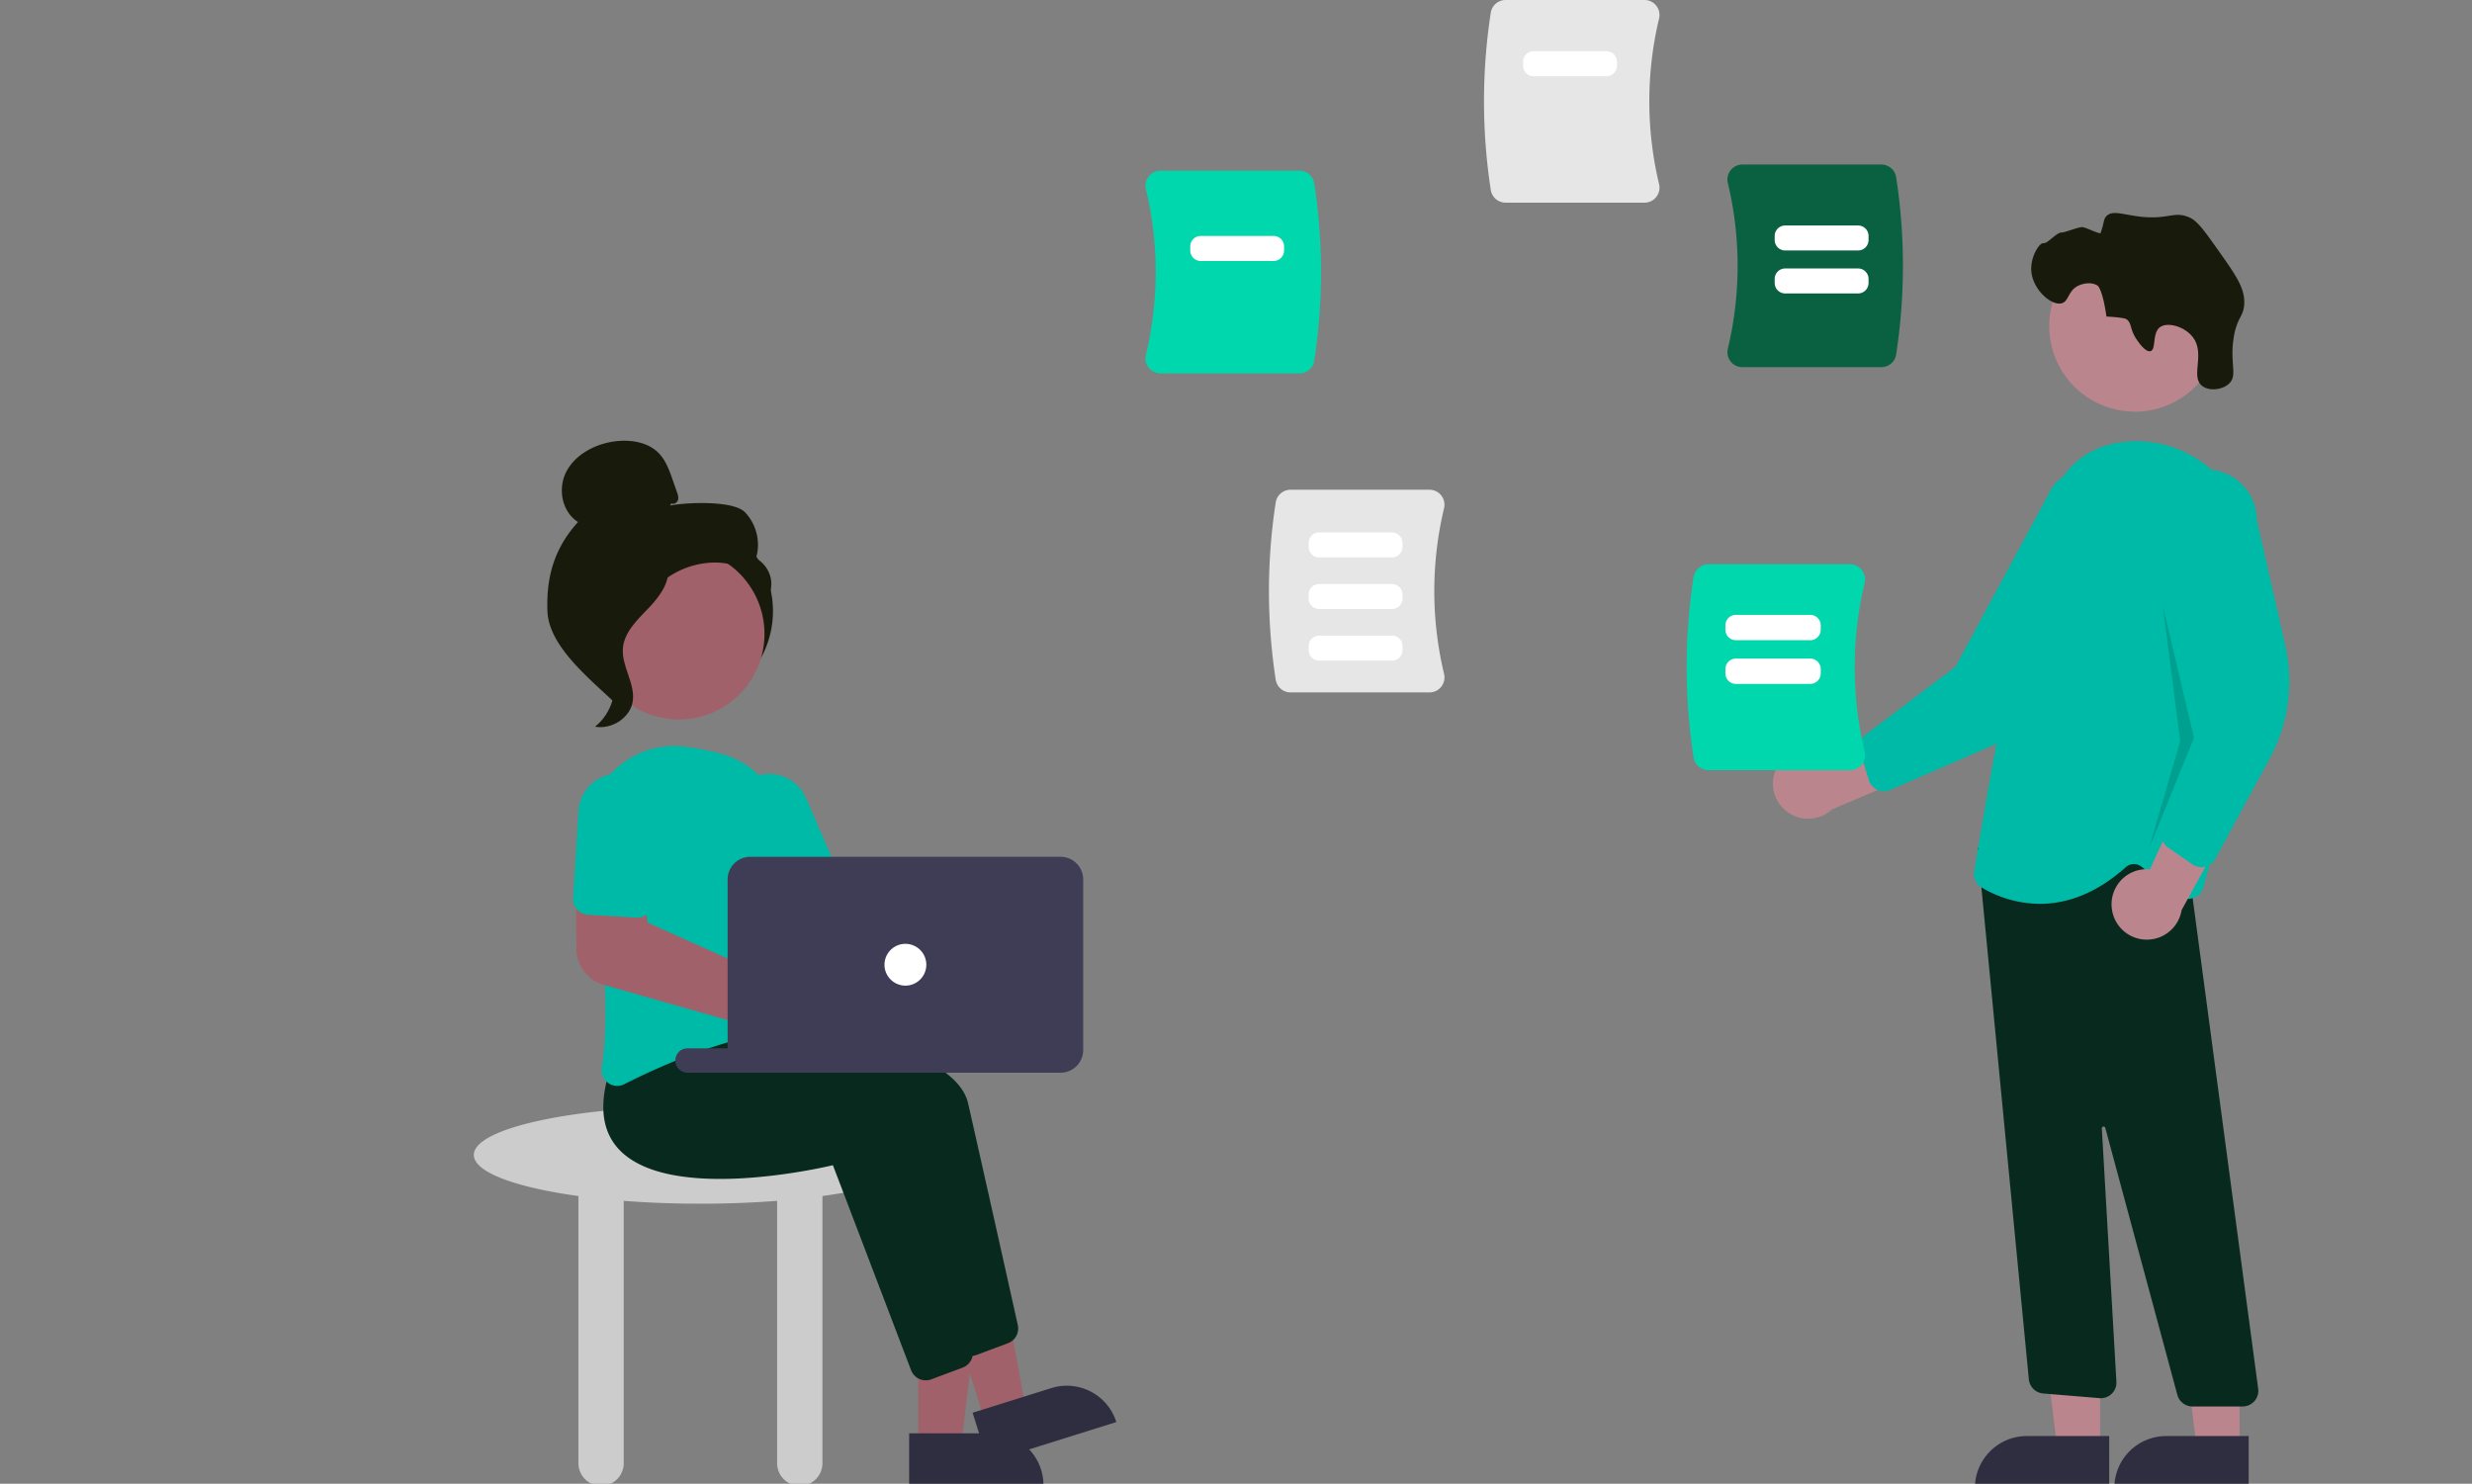 <svg width="673" height="404" fill="none" xmlns="http://www.w3.org/2000/svg"><rect width="100%" height="100%" fill="#808080" stroke="none"/><g clip-path="url(#a)"><path d="M129 314.47c0-7.33 27.62-13.28 61.7-13.28s61.68 5.95 61.68 13.28c0 4.7-11.35 8.83-28.47 11.19v72.74a6.16 6.16 0 0 1-6.17 6.16 6.16 6.16 0 0 1-6.17-6.16v-71.43c-6.52.5-13.55.78-20.88.78-7.33 0-14.36-.28-20.88-.78v71.43a6.16 6.16 0 0 1-6.17 6.16 6.16 6.16 0 0 1-6.17-6.16v-72.74c-17.12-2.36-28.47-6.49-28.47-11.19Z" fill="#CCC"/><path d="M183.87 192.95a26.56 26.56 0 1 1 26.57-26.55 26.56 26.56 0 0 1-26.57 26.55Z" fill="#181B0C"/><path d="M250 393.58h11.64l5.53-44.84H250v44.84Z" fill="#A0616A"/><path d="M269.95 390.26h-22.44v14.12h36.57a14.1 14.1 0 0 0-4.14-9.98 14.14 14.14 0 0 0-9.99-4.14Z" fill="#2F2E41"/><path d="m268.17 387.1 11.1-3.49-8.16-44.44-16.38 5.14 13.44 42.78Z" fill="#A0616A"/><path d="m286.2 377.96-21.4 6.71 4.22 13.47 34.9-10.94a14.12 14.12 0 0 0-6.95-8.29 14.14 14.14 0 0 0-10.77-.95Z" fill="#2F2E41"/><path d="M264.38 369.2c.51 0 1.02-.09 1.5-.27l8.55-3.2a4.29 4.29 0 0 0 2.67-4.92c-2.15-9.68-9.5-42.65-13.52-60.33-4.77-20.97-74.35-24.87-77.31-25.02l-.25-.02-7.82 9.83c-2.83 9.09-1.93 16.17 2.66 21.06 13.41 14.27 53.46 5.42 58.24 4.3l21.28 55.82a4.29 4.29 0 0 0 4 2.75Z" fill="#082A1E"/><path d="M252.04 375.84a4.25 4.25 0 0 0 1.5-.27l8.56-3.2a4.28 4.28 0 0 0 2.67-4.92c-2.16-9.69-9.5-42.65-13.53-60.33-4.77-20.97-74.35-24.87-77.31-25.03h-.24l-7.83 9.82c-2.83 9.08-1.93 16.17 2.66 21.06 13.42 14.27 53.46 5.42 58.24 4.3l21.28 55.82a4.28 4.28 0 0 0 4 2.75Z" fill="#082A1E"/><path d="M276.8 239.26c-.3.42-.59.87-.83 1.33l-46.81 4.93-6.74-9.23-15.27 8.34 13.23 22.4 57.41-14.62a9.97 9.97 0 0 0 11.17 1.89 9.95 9.95 0 0 0-1.4-18.57 9.97 9.97 0 0 0-10.75 3.53Z" fill="#A0616A"/><path d="M168.03 295.67a4.28 4.28 0 0 0 1.95-.47c9.36-4.76 27.58-13 44.48-14.72a4.17 4.17 0 0 0 2.94-1.66 4.28 4.28 0 0 0 .8-3.33c-1.53-8.43-5.03-29.91-4.58-47.13a23.31 23.31 0 0 0-4.75-14.7 23.35 23.35 0 0 0-12.89-8.5 76.01 76.01 0 0 0-9.4-1.86 23.56 23.56 0 0 0-10.82 1.17 23.52 23.52 0 0 0-14.64 15.26 23.5 23.5 0 0 0-.7 10.85c3.01 17.84 6.05 42.76 3.41 60.15a4.27 4.27 0 0 0 1.73 4.13 4.21 4.21 0 0 0 2.47.81Z" fill="#00BAA8"/><path d="M212.75 250.3a4.27 4.27 0 0 0 1.7-.36l12.2-5.28a4.27 4.27 0 0 0 2.22-5.6l-9.43-21.76a10.89 10.89 0 0 0-2.42-3.5 10.92 10.92 0 0 0-11.93-2.18 10.9 10.9 0 0 0-5.68 14.34l9.42 21.76a4.29 4.29 0 0 0 3.92 2.57Z" fill="#00BAA8"/><path d="M184.84 195.9a23.3 23.3 0 1 1-.02-46.6 23.3 23.3 0 0 1 .02 46.6Zm39.2 93.79a10.45 10.45 0 0 0 8.06-3.83 10.44 10.44 0 0 0 2.16-8.66 10.43 10.43 0 0 0-5.33-7.16 10.45 10.45 0 0 0-8.92-.42 10.02 10.02 0 0 0-1.25.63L176.3 251.2l-1.2-11.5-18.3-.5.12 19.16a10.32 10.32 0 0 0 7.46 9.8l49.66 14.13c.1.33.21.65.34.97a10.47 10.47 0 0 0 3.86 4.67 10.5 10.5 0 0 0 5.8 1.76Z" fill="#A0616A"/><path d="M158.35 248.6c.52.26 1.1.41 1.67.45l13.27.81a4.27 4.27 0 0 0 4.52-4l1.46-23.66a10.89 10.89 0 0 0-2.71-7.9 10.93 10.93 0 0 0-7.52-3.67 10.92 10.92 0 0 0-10.48 6.11 10.9 10.9 0 0 0-1.08 4.12l-1.46 23.66a4.28 4.28 0 0 0 2.33 4.07Z" fill="#00BAA8"/><path d="M187.18 292.08h74.97a3.32 3.32 0 1 0 0-6.64h-74.97a3.32 3.32 0 0 0-2.35 5.67 3.33 3.33 0 0 0 2.35.97Z" fill="#3F3D56"/><path d="M294.9 285.92v-46.47a6.17 6.17 0 0 0-6.17-6.16h-84.47a6.17 6.17 0 0 0-6.17 6.16v46.47a6.17 6.17 0 0 0 6.17 6.16h84.47a6.17 6.17 0 0 0 6.17-6.16Z" fill="#3F3D56"/><path d="M246.5 268.37a5.7 5.7 0 0 1-5.7-5.69 5.7 5.7 0 0 1 5.7-5.69 5.7 5.7 0 0 1 5.69 5.7 5.7 5.7 0 0 1-5.7 5.68Z" fill="#fff"/><path d="M484.3 208a9.55 9.55 0 0 1 14.55-1.65l30.14-15.55-1.88 17.51-28.33 12.08a9.6 9.6 0 0 1-12.74.23 9.59 9.59 0 0 1-3.27-5.98 9.59 9.59 0 0 1 1.54-6.64Z" fill="#BB858D"/><path d="M511.1 215.05a4.29 4.29 0 0 0 3.47.04l28.63-12.41a44 44 0 0 0 22.27-21.53l15.05-31.74a13.74 13.74 0 0 0-2.42-19.3 13.77 13.77 0 0 0-15.26-1.08 13.74 13.74 0 0 0-4.06 3.52l-26.45 49.04-24.43 18.44a4.27 4.27 0 0 0-1.5 4.67l2.4 7.73a4.28 4.28 0 0 0 2.3 2.62Z" fill="#00BAA8"/><path d="M581.18 112.08A23.3 23.3 0 1 1 604.5 88.8a23.3 23.3 0 0 1-23.3 23.3Zm-9.44 282.25H560.1l-5.53-44.84h17.17v44.85Z" fill="#BB858D"/><path d="M537.66 405.13h36.57v-14.12H551.8a14.13 14.13 0 0 0-9.99 4.14 14.11 14.11 0 0 0-4.14 9.98Z" fill="#2F2E41"/><path d="M609.7 394.33h-11.63l-5.54-44.84h17.18v44.84Z" fill="#BB858D"/><path d="M575.63 405.13h36.57v-14.12h-22.44a14.13 14.13 0 0 0-10 4.14 14.11 14.11 0 0 0-4.13 9.98Z" fill="#2F2E41"/><path d="M613.77 381.5a4.26 4.26 0 0 0 1.02-3.37L594.4 225.46l-50.6 8.59-5.41-3.24 13.97 144.85a4.28 4.28 0 0 0 3.88 3.76l15.33 1.27a4.28 4.28 0 0 0 1.8-.23 4.28 4.28 0 0 0 2.54-2.47c.22-.57.31-1.18.28-1.8l-3.97-68.97a.48.48 0 0 1 .93-.16l19.63 72.74a4.28 4.28 0 0 0 4.13 3.16h13.63a4.27 4.27 0 0 0 3.22-1.46Z" fill="#082A1E"/><path d="M578.71 236.15a3.35 3.35 0 0 1 4.29-.18l10.12 7.86a4.28 4.28 0 0 0 3.94.7 4.26 4.26 0 0 0 2.79-2.89c4.96-17.36 16.2-61.08 13.44-91.86-1.58-17.44-16.65-30.7-33.6-29.58-11.6.77-19.23 7.45-22.68 19.86-8.47 30.46-17.77 86.34-19.55 97.23a4.25 4.25 0 0 0 2.03 4.35 31.29 31.29 0 0 0 15.84 4.46c6.75 0 14.86-2.35 23.38-9.95Z" fill="#00BAA8"/><path d="M574.9 246.98a9.54 9.54 0 0 1 6.31-9.76 9.55 9.55 0 0 1 4.1-.5l14.12-30.82 9.34 14.93-14.83 26.98a9.59 9.59 0 0 1-9.9 8.03 9.59 9.59 0 0 1-9.14-8.86Z" fill="#BB858D"/><path d="M600.32 236.01a4.28 4.28 0 0 0 2.77-2.11l14.86-27.42a43.95 43.95 0 0 0 4.23-30.67l-7.77-34.25a13.75 13.75 0 0 0-4.07-9.71 13.76 13.76 0 0 0-15.01-2.91 13.76 13.76 0 0 0-8.43 12.75l9.47 54.9-7.83 29.57a4.28 4.28 0 0 0 1.7 4.6l6.66 4.61a4.28 4.28 0 0 0 3.42.64Z" fill="#00BAA8"/><path opacity=".14" d="m588.79 164.84 8.54 36.04L585 231.23l8.54-29.4-4.74-36.99Z" fill="#000"/><path d="M392.37 186.99a4.09 4.09 0 0 0 .77-3.52 96.96 96.96 0 0 1 0-45.07 4.1 4.1 0 0 0-2.18-4.65 4.02 4.02 0 0 0-1.77-.4h-37.84a4.08 4.08 0 0 0-4.03 3.42 158.74 158.74 0 0 0 0 48.34 4.08 4.08 0 0 0 4.03 3.42h37.84a4.04 4.04 0 0 0 3.18-1.54Zm58.54-133.35a4.1 4.1 0 0 0 .77-3.52 96.96 96.96 0 0 1 0-45.06 4.1 4.1 0 0 0-.77-3.52A4.03 4.03 0 0 0 447.73 0h-37.84a4.08 4.08 0 0 0-4.02 3.42 158.73 158.73 0 0 0 0 48.34 4.08 4.08 0 0 0 4.02 3.42h37.84a4.03 4.03 0 0 0 3.18-1.54Z" fill="#E6E6E6"/><path d="M357.8 98.24a158.73 158.73 0 0 0 0-48.34 4.08 4.08 0 0 0-4.02-3.42h-37.85a4.04 4.04 0 0 0-3.18 1.55 4.1 4.1 0 0 0-.77 3.5 96.96 96.96 0 0 1 0 45.08 4.1 4.1 0 0 0 .77 3.51 4.02 4.02 0 0 0 3.18 1.54h37.85a4.08 4.08 0 0 0 4.02-3.42Z" fill="#00D7AD"/><path d="M516.22 96.56a158.67 158.67 0 0 0 0-48.34 4.08 4.08 0 0 0-4.02-3.42h-37.84a4.04 4.04 0 0 0-3.19 1.54 4.1 4.1 0 0 0-.76 3.51 96.97 96.97 0 0 1 0 45.07 4.08 4.08 0 0 0 .76 3.51 4.03 4.03 0 0 0 3.19 1.54h37.84a4.08 4.08 0 0 0 4.02-3.41Z" fill="#0A6141"/><path d="M506.86 208.15a4.15 4.15 0 0 0 .78-3.58 98.55 98.55 0 0 1 0-45.8 4.17 4.17 0 0 0-2.21-4.73 4.1 4.1 0 0 0-1.8-.41h-38.47a4.15 4.15 0 0 0-4.09 3.47 161.3 161.3 0 0 0 0 49.14 4.15 4.15 0 0 0 4.1 3.47h38.46a4.1 4.1 0 0 0 3.23-1.56Z" fill="#00D7AD"/><path d="M472.58 174.32h20.27a2.85 2.85 0 0 0 2.84-2.84v-1.21a2.85 2.85 0 0 0-2.84-2.85h-20.27a2.85 2.85 0 0 0-2.84 2.85v1.2a2.85 2.85 0 0 0 2.84 2.85Zm0 11.9h20.27a2.85 2.85 0 0 0 2.84-2.85v-1.2a2.85 2.85 0 0 0-2.84-2.85h-20.27a2.85 2.85 0 0 0-2.84 2.85v1.2a2.85 2.85 0 0 0 2.84 2.85ZM486 68.2h19.86a2.85 2.85 0 0 0 2.85-2.85v-1.1a2.85 2.85 0 0 0-2.85-2.85H486a2.85 2.85 0 0 0-2.84 2.84v1.11A2.85 2.85 0 0 0 486 68.2Zm-126.87 83.57h19.86a2.85 2.85 0 0 0 2.84-2.84v-1.12a2.85 2.85 0 0 0-2.84-2.84h-19.86a2.85 2.85 0 0 0-2.85 2.85v1.1a2.85 2.85 0 0 0 2.85 2.85Zm0 14.05h19.86a2.85 2.85 0 0 0 2.84-2.85v-1.1a2.85 2.85 0 0 0-2.84-2.85h-19.86a2.85 2.85 0 0 0-2.85 2.84v1.11a2.85 2.85 0 0 0 2.85 2.85Zm0 14.05h19.86a2.85 2.85 0 0 0 2.84-2.85v-1.1a2.85 2.85 0 0 0-2.84-2.85h-19.86a2.85 2.85 0 0 0-2.85 2.84v1.11a2.85 2.85 0 0 0 2.85 2.85ZM486 79.9h19.86a2.85 2.85 0 0 0 2.85-2.84v-1.11a2.85 2.85 0 0 0-2.85-2.85H486a2.85 2.85 0 0 0-2.84 2.85v1.1A2.85 2.85 0 0 0 486 79.9Zm-68.5-59.14h19.86a2.85 2.85 0 0 0 2.85-2.84V16.8a2.85 2.85 0 0 0-2.85-2.85H417.5a2.85 2.85 0 0 0-2.85 2.85v1.1a2.85 2.85 0 0 0 2.85 2.85Zm-90.61 50.3h19.86a2.85 2.85 0 0 0 2.84-2.85V67.1a2.85 2.85 0 0 0-2.84-2.85h-19.86a2.85 2.85 0 0 0-2.85 2.85v1.11a2.85 2.85 0 0 0 2.85 2.85Z" fill="#fff"/><path d="M581.68 92.4c-1.96-2.92-1.2-4.45-2.83-5.53 0 0-.66-.43-5.37-.68-1.06-7.48-2.38-8.39-2.38-8.39-1.51-1.04-3.77-.7-5.17-.06-2.96 1.35-2.62 4.27-4.62 4.83-2.76.77-7.77-3.58-8.27-8.56-.4-4.07 2.26-8.02 3.31-7.8 1.05.2 3.55-2.95 4.9-2.9.93.03 4.7-1.58 5.72-1.46 1.1.14 4.76 2.02 4.91 1.6 1.06-2.99.75-3.82 1.65-4.67 1.6-1.51 4.2-.46 8.28.1 8.4 1.17 9.87-1.56 14.18.29 2.17.93 4 3.45 7.54 8.45 4.97 7 7.45 10.49 7.47 14.57.02 4.16-2.03 3.9-2.93 10.05-1 6.85 1.13 9.98-1.2 12.2-1.79 1.73-5.44 2.14-7.35.63-3.28-2.59 1.01-8.83-2.62-13.38-2.23-2.8-6.7-4.05-8.76-2.66-2.32 1.56-1.04 6.15-2.68 6.58-1.4.38-3.44-2.7-3.78-3.2Zm-398.9 44.66c.67.38 1.58-.2 1.8-.92.21-.72-.04-1.48-.3-2.2l-1.25-3.57c-.9-2.53-1.85-5.16-3.79-7.09-2.93-2.91-7.58-3.65-11.77-3.12-5.38.7-10.68 3.48-13.19 8.08-2.5 4.6-1.43 11.03 3.09 13.9-6.44 7.06-8.69 14.93-8.33 24.29.35 9.36 11.02 17.98 17.98 24.57 1.55-.9 2.96-5.12 2.1-6.65-.84-1.54.38-3.31-.68-4.73-1.06-1.4-1.94.84-.87-.56.67-.89-1.96-2.93-.96-3.46 4.86-2.56 6.47-8.35 9.52-12.78a22.96 22.96 0 0 1 16.63-9.56c3.67-.33 7.54.27 10.55 2.3 3 2.04 4.95 5.68 4.25 9.14a8.02 8.02 0 0 0 2.37-6.76 8.24 8.24 0 0 0-4.13-5.94c1.35-4.27.2-9.18-2.94-12.49-3.14-3.3-15.86-2.74-20.44-1.87l.35-.58Z" fill="#181B0C"/><path d="M182 153c-6.3.64-10.85 5.77-14.69 10.5-2.21 2.74-4.53 5.75-4.47 9.18.05 3.47 2.52 6.45 3.7 9.74 1.93 5.37.05 11.77-4.54 15.45 4.54.81 9.44-2.38 10.22-6.66.91-4.98-3.1-9.78-2.63-14.81.42-4.44 4.14-7.85 7.3-11.16 3.16-3.32 6.12-7.72 4.67-11.95l.44-.29Z" fill="#181B0C"/></g><defs><clipPath id="a"><path fill="#fff" transform="matrix(-1 0 0 1 747 0)" d="M0 0h747v404H0z"/></clipPath></defs></svg>
